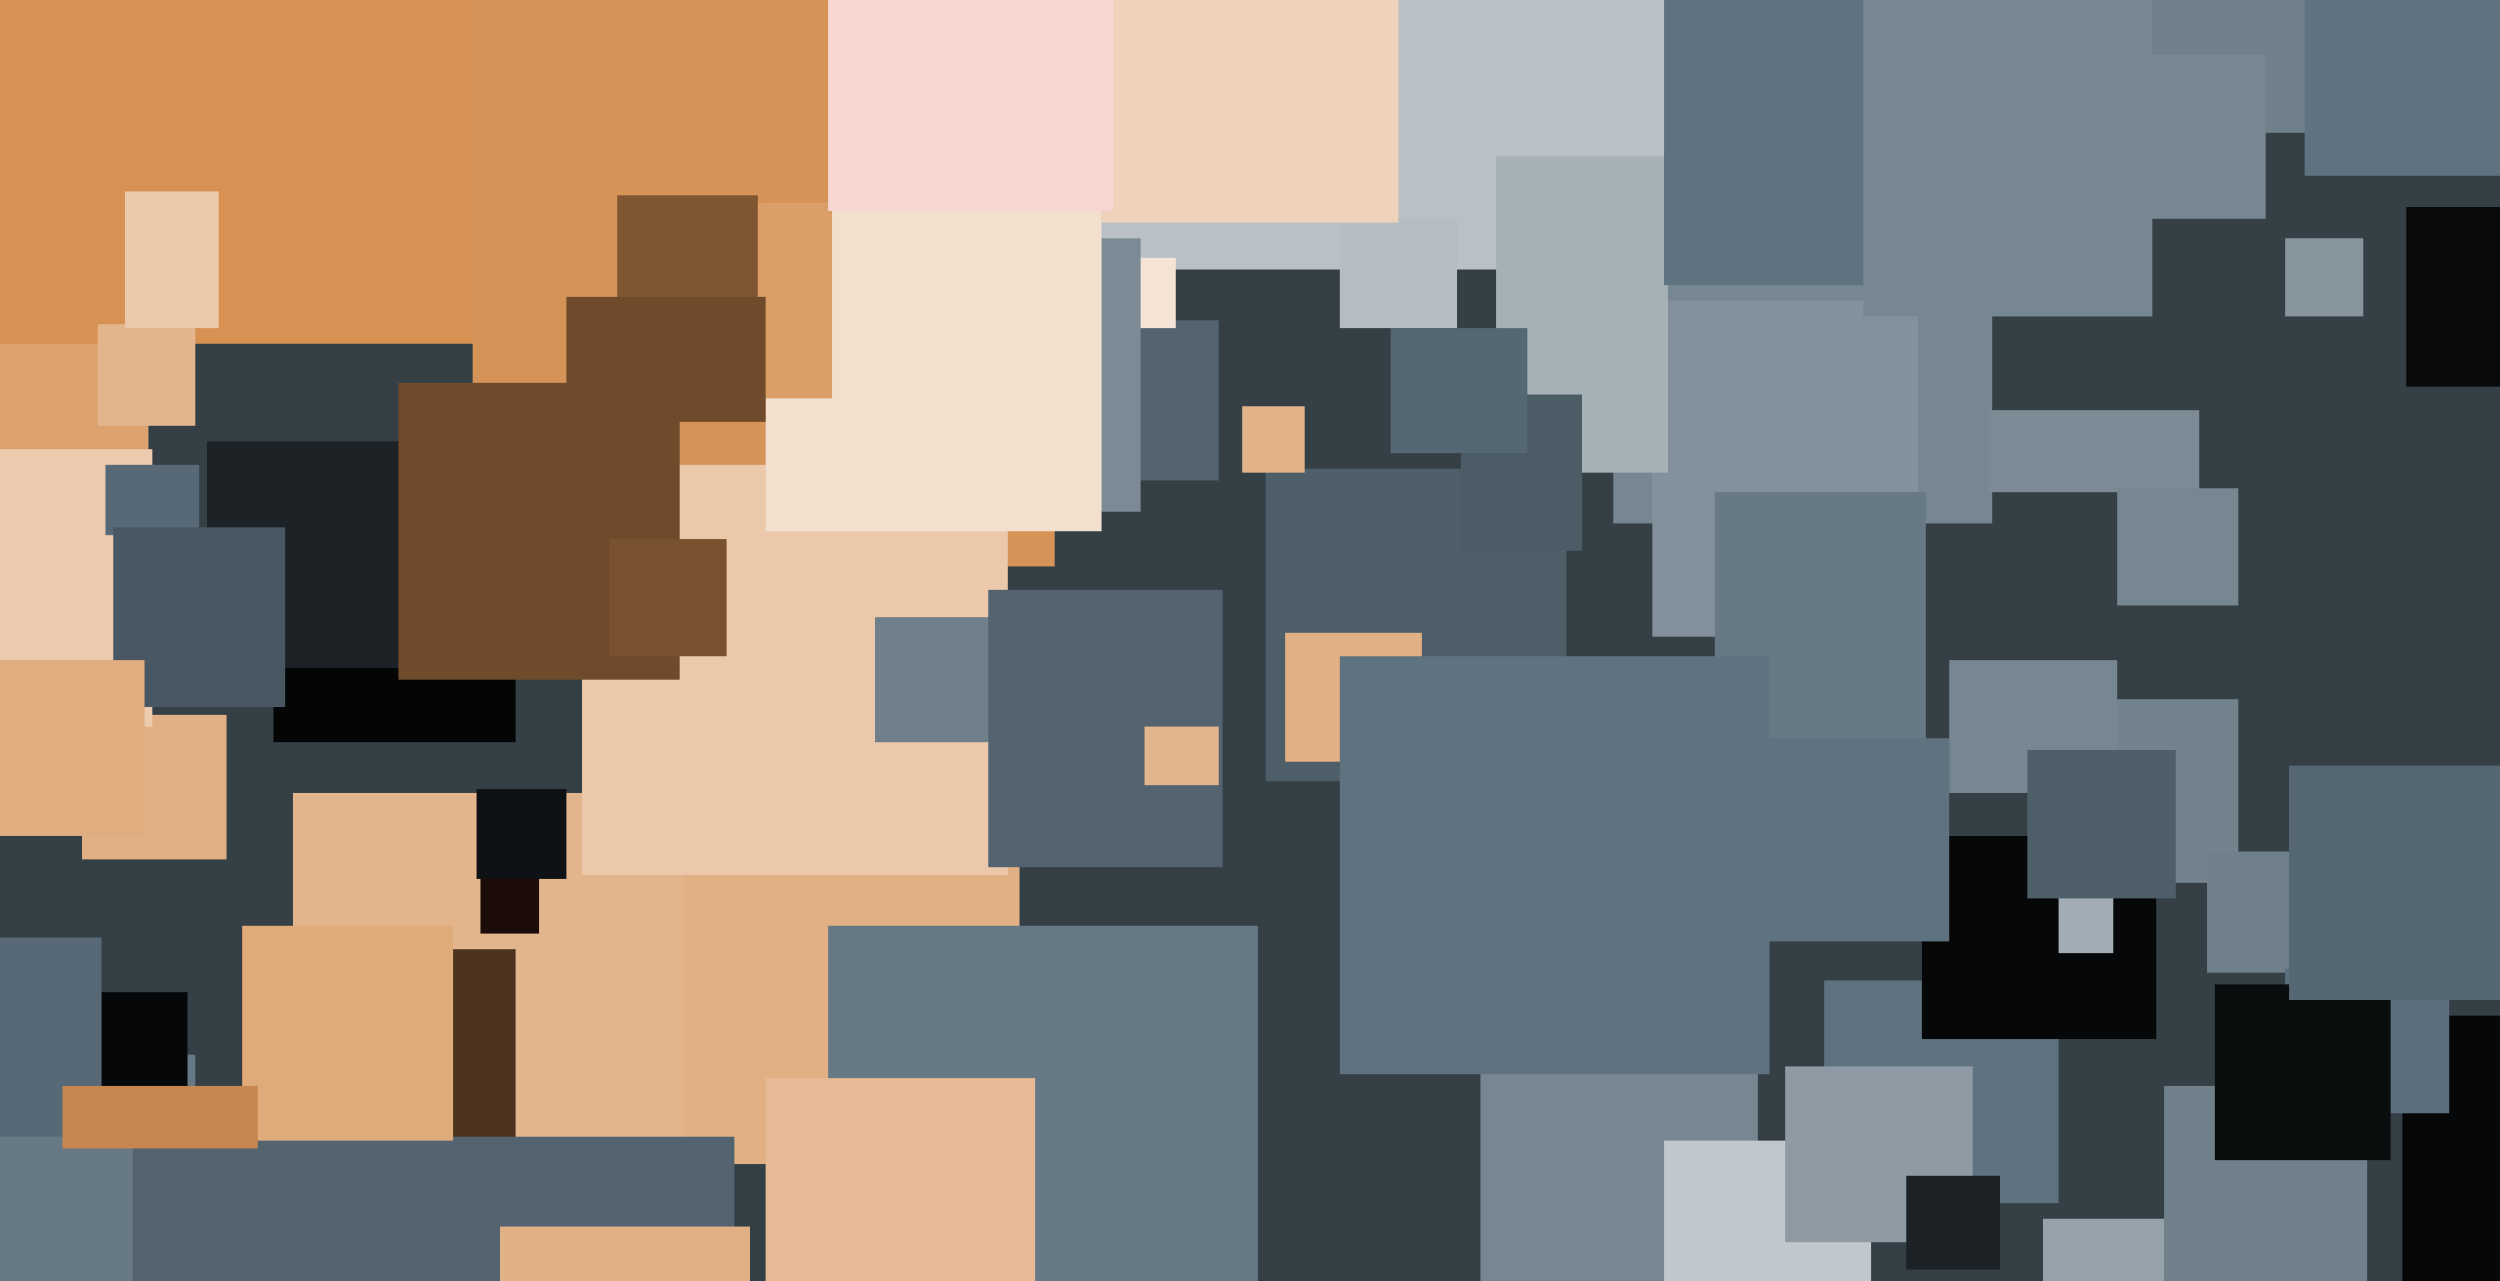 <svg xmlns="http://www.w3.org/2000/svg" width="640px" height="328px">
  <rect width="640" height="328" fill="rgb(52,63,70)"/>
  <rect x="-43" y="49" width="81" height="126" fill="rgb(220,163,111)"/>
  <rect x="21" y="183" width="37" height="37" fill="rgb(225,176,132)"/>
  <rect x="271" y="-81" width="159" height="150" fill="rgb(185,193,198)"/>
  <rect x="-30" y="-2" width="216" height="90" fill="rgb(214,145,83)"/>
  <rect x="523" y="312" width="33" height="32" fill="rgb(150,162,170)"/>
  <rect x="-34" y="270" width="84" height="97" fill="rgb(103,121,133)"/>
  <rect x="121" y="-56" width="149" height="201" fill="rgb(214,147,87)"/>
  <rect x="324" y="120" width="77" height="80" fill="rgb(78,95,106)"/>
  <rect x="615" y="260" width="72" height="70" fill="rgb(6,7,8)"/>
  <rect x="75" y="203" width="104" height="102" fill="rgb(227,181,140)"/>
  <rect x="83" y="243" width="49" height="51" fill="rgb(76,51,29)"/>
  <rect x="-30" y="115" width="69" height="71" fill="rgb(235,202,173)"/>
  <rect x="278" y="82" width="34" height="41" fill="rgb(83,100,112)"/>
  <rect x="318" y="104" width="16" height="17" fill="rgb(226,179,136)"/>
  <rect x="175" y="210" width="86" height="88" fill="rgb(225,176,132)"/>
  <rect x="535" y="-34" width="81" height="68" fill="rgb(111,128,139)"/>
  <rect x="149" y="119" width="109" height="105" fill="rgb(234,200,169)"/>
  <rect x="329" y="162" width="35" height="33" fill="rgb(225,176,132)"/>
  <rect x="273" y="66" width="28" height="18" fill="rgb(245,228,214)"/>
  <rect x="413" y="43" width="97" height="91" fill="rgb(119,135,145)"/>
  <rect x="212" y="237" width="110" height="110" fill="rgb(103,121,133)"/>
  <rect x="467" y="251" width="60" height="57" fill="rgb(95,114,127)"/>
  <rect x="492" y="214" width="60" height="52" fill="rgb(6,7,8)"/>
  <rect x="423" y="77" width="68" height="86" fill="rgb(130,145,155)"/>
  <rect x="439" y="126" width="54" height="70" fill="rgb(103,121,133)"/>
  <rect x="222" y="61" width="70" height="70" fill="rgb(123,138,148)"/>
  <rect x="509" y="105" width="54" height="21" fill="rgb(123,138,148)"/>
  <rect x="34" y="291" width="154" height="131" fill="rgb(83,100,112)"/>
  <rect x="379" y="264" width="71" height="78" fill="rgb(119,135,145)"/>
  <rect x="343" y="168" width="110" height="107" fill="rgb(95,114,127)"/>
  <rect x="541" y="14" width="39" height="42" fill="rgb(119,135,145)"/>
  <rect x="554" y="278" width="52" height="53" fill="rgb(111,128,139)"/>
  <rect x="343" y="56" width="30" height="28" fill="rgb(181,189,195)"/>
  <rect x="524" y="179" width="49" height="47" fill="rgb(115,131,142)"/>
  <rect x="527" y="229" width="14" height="15" fill="rgb(161,172,180)"/>
  <rect x="616" y="53" width="86" height="46" fill="rgb(8,10,11)"/>
  <rect x="224" y="158" width="33" height="32" fill="rgb(111,128,139)"/>
  <rect x="253" y="151" width="60" height="71" fill="rgb(83,100,112)"/>
  <rect x="70" y="133" width="62" height="57" fill="rgb(4,5,5)"/>
  <rect x="447" y="189" width="52" height="52" fill="rgb(95,114,127)"/>
  <rect x="196" y="276" width="69" height="71" fill="rgb(229,186,148)"/>
  <rect x="196" y="52" width="86" height="84" fill="rgb(243,223,205)"/>
  <rect x="383" y="40" width="44" height="81" fill="rgb(165,176,183)"/>
  <rect x="374" y="101" width="31" height="40" fill="rgb(76,92,103)"/>
  <rect x="53" y="113" width="60" height="58" fill="rgb(28,34,38)"/>
  <rect x="19" y="254" width="29" height="29" fill="rgb(6,7,8)"/>
  <rect x="123" y="217" width="15" height="22" fill="rgb(27,11,9)"/>
  <rect x="62" y="237" width="54" height="55" fill="rgb(223,171,123)"/>
  <rect x="25" y="83" width="25" height="26" fill="rgb(227,181,140)"/>
  <rect x="171" y="52" width="42" height="50" fill="rgb(218,158,103)"/>
  <rect x="356" y="84" width="35" height="32" fill="rgb(85,103,115)"/>
  <rect x="102" y="98" width="72" height="76" fill="rgb(112,75,43)"/>
  <rect x="122" y="202" width="23" height="23" fill="rgb(15,18,20)"/>
  <rect x="426" y="-36" width="109" height="109" fill="rgb(95,114,127)"/>
  <rect x="542" y="125" width="31" height="30" fill="rgb(119,135,145)"/>
  <rect x="426" y="292" width="53" height="50" fill="rgb(192,200,205)"/>
  <rect x="128" y="314" width="64" height="65" fill="rgb(225,176,132)"/>
  <rect x="158" y="50" width="36" height="37" fill="rgb(127,86,49)"/>
  <rect x="27" y="119" width="24" height="18" fill="rgb(87,105,118)"/>
  <rect x="29" y="135" width="44" height="46" fill="rgb(72,87,97)"/>
  <rect x="565" y="218" width="33" height="31" fill="rgb(111,128,139)"/>
  <rect x="499" y="169" width="43" height="34" fill="rgb(119,135,145)"/>
  <rect x="457" y="273" width="48" height="45" fill="rgb(142,155,164)"/>
  <rect x="156" y="138" width="30" height="30" fill="rgb(122,82,47)"/>
  <rect x="282" y="-41" width="76" height="98" fill="rgb(238,210,185)"/>
  <rect x="590" y="-26" width="69" height="71" fill="rgb(95,114,127)"/>
  <rect x="519" y="192" width="38" height="38" fill="rgb(78,95,106)"/>
  <rect x="477" y="-2" width="74" height="83" fill="rgb(119,135,145)"/>
  <rect x="-6" y="169" width="43" height="45" fill="rgb(224,173,128)"/>
  <rect x="-21" y="240" width="47" height="51" fill="rgb(87,105,118)"/>
  <rect x="145" y="76" width="51" height="32" fill="rgb(112,75,43)"/>
  <rect x="585" y="248" width="42" height="37" fill="rgb(92,111,124)"/>
  <rect x="567" y="252" width="45" height="45" fill="rgb(10,13,14)"/>
  <rect x="16" y="278" width="50" height="16" fill="rgb(198,134,77)"/>
  <rect x="212" y="-18" width="73" height="72" fill="rgb(248,214,210)"/>
  <rect x="488" y="301" width="24" height="24" fill="rgb(28,34,38)"/>
  <rect x="586" y="196" width="63" height="60" fill="rgb(85,103,115)"/>
  <rect x="585" y="61" width="20" height="20" fill="rgb(134,148,158)"/>
  <rect x="32" y="49" width="24" height="35" fill="rgb(234,200,169)"/>
  <rect x="293" y="186" width="19" height="15" fill="rgb(227,181,140)"/>
</svg>